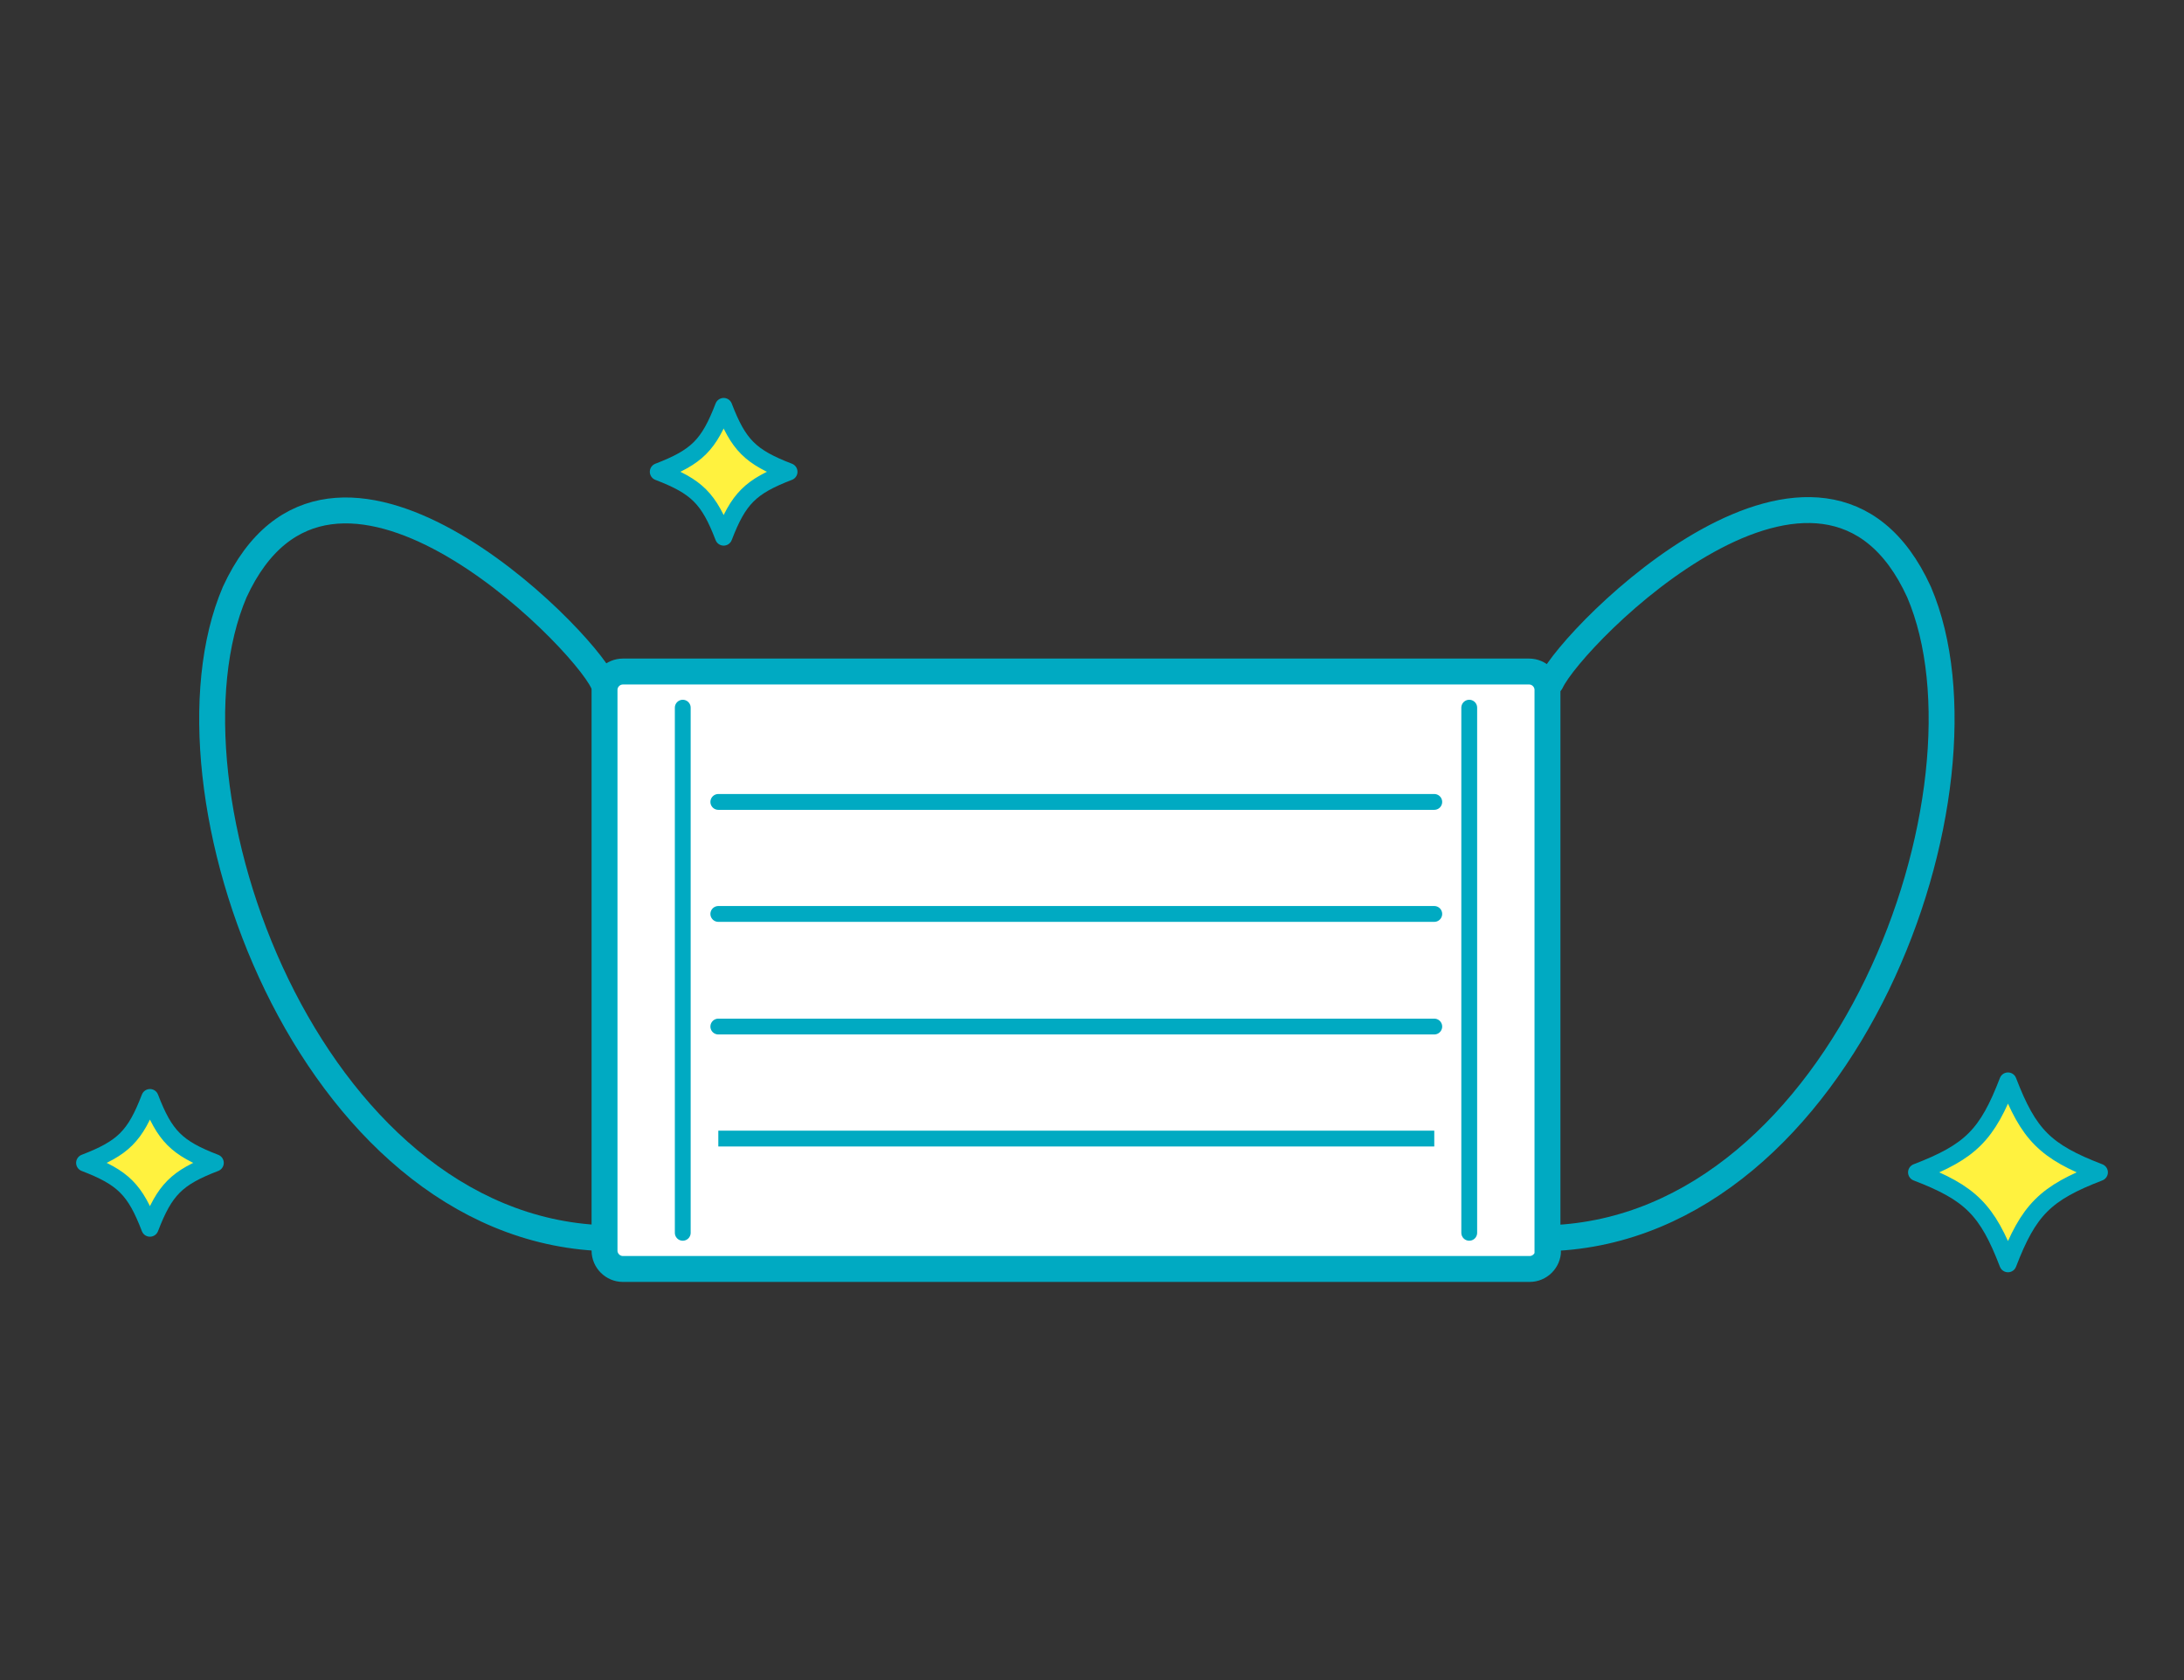 <?xml version="1.0" encoding="utf-8"?>
<!-- Generator: Adobe Illustrator 26.2.1, SVG Export Plug-In . SVG Version: 6.00 Build 0)  -->
<svg version="1.1" id="レイヤー_1" xmlns="http://www.w3.org/2000/svg" xmlns:xlink="http://www.w3.org/1999/xlink" x="0px"
	 y="0px" viewBox="0 0 368.5 283.5" style="enable-background:new 0 0 368.5 283.5;" xml:space="preserve">
<rect x="0" y="0" width="368.5" height="283.5" fill="#333333" stroke="none"/>
<style type="text/css">
	.st0{fill:#FFFFFF;}
	.st1{fill:none;stroke:#00AAC2;stroke-width:4.372;stroke-miterlimit:10;}
	.st2{fill:none;stroke:#00AAC2;stroke-width:4.372;stroke-linecap:round;stroke-linejoin:round;stroke-miterlimit:10;}
	.st3{fill:none;stroke:#00AAC2;stroke-width:2.67;stroke-linecap:round;stroke-linejoin:round;stroke-miterlimit:10;}
	.st4{fill:none;stroke:#00AAC2;stroke-width:2.67;stroke-miterlimit:10;}
	.st5{fill:#FFF23F;}
	.st6{fill:none;stroke:#00AAC2;stroke-width:2.915;stroke-linecap:round;stroke-linejoin:round;stroke-miterlimit:10;}
</style>
<g>
	<g>
		<g>
			<path class="st0" d="M261.2,211c0,1.7-1.4,3.1-3.1,3.1h-153c-1.7,0-3.1-1.4-3.1-3.1v-94.6c0-1.7,1.4-3.1,3.1-3.1H258
				c1.7,0,3.1,1.4,3.1,3.1V211H261.2z"/>
			<path class="st1" d="M261.2,211c0,1.7-1.4,3.1-3.1,3.1h-153c-1.7,0-3.1-1.4-3.1-3.1v-94.6c0-1.7,1.4-3.1,3.1-3.1H258
				c1.7,0,3.1,1.4,3.1,3.1V211H261.2z"/>
		</g>
		<g>
			<path class="st2" d="M101.7,208.9C52,207,25.4,133.1,39.6,99.9c16.2-35.2,58.3,7.2,62.1,15.2"/>
			<path class="st2" d="M261.7,208.9c49.7-1.9,76.3-75.8,62.1-109c-16.1-35.3-58.3,7.1-62.1,15.2"/>
		</g>
		<g>
			<line class="st3" x1="115.2" y1="119.4" x2="115.2" y2="208"/>
			<line class="st3" x1="247.9" y1="119.4" x2="247.9" y2="208"/>
		</g>
		<g>
			<line class="st3" x1="121.2" y1="135.3" x2="242" y2="135.3"/>
			<line class="st3" x1="121.2" y1="154.2" x2="242" y2="154.2"/>
			<line class="st3" x1="121.2" y1="173.2" x2="242" y2="173.2"/>
			<line class="st4" x1="121.2" y1="192.1" x2="242" y2="192.1"/>
		</g>
	</g>
	<g>
		<path class="st5" d="M354.2,197.8c-9.1,3.5-11.9,6.3-15.4,15.4c-3.5-9.1-6.3-11.9-15.4-15.4c9.1-3.5,11.9-6.3,15.4-15.4
			C342.3,191.5,345.1,194.3,354.2,197.8z"/>
		<path class="st6" d="M354.2,197.8c-9.1,3.5-11.9,6.3-15.4,15.4c-3.5-9.1-6.3-11.9-15.4-15.4c9.1-3.5,11.9-6.3,15.4-15.4
			C342.3,191.5,345.1,194.3,354.2,197.8z"/>
	</g>
	<g>
		<path class="st5" d="M133.1,79.6c-6.5,2.5-8.5,4.5-11,11c-2.5-6.5-4.5-8.5-11-11c6.5-2.5,8.5-4.5,11-11
			C124.6,75.1,126.6,77.1,133.1,79.6z"/>
		<path class="st6" d="M133.1,79.6c-6.5,2.5-8.5,4.5-11,11c-2.5-6.5-4.5-8.5-11-11c6.5-2.5,8.5-4.5,11-11
			C124.6,75.1,126.6,77.1,133.1,79.6z"/>
	</g>
	<g>
		<path class="st5" d="M36.3,196.2c-6.5,2.5-8.5,4.5-11,11c-2.5-6.5-4.5-8.5-11-11c6.5-2.5,8.5-4.5,11-11
			C27.8,191.7,29.8,193.7,36.3,196.2z"/>
		<path class="st6" d="M36.3,196.2c-6.5,2.5-8.5,4.5-11,11c-2.5-6.5-4.5-8.5-11-11c6.5-2.5,8.5-4.5,11-11
			C27.8,191.7,29.8,193.7,36.3,196.2z"/>
	</g>
</g>
</svg>
